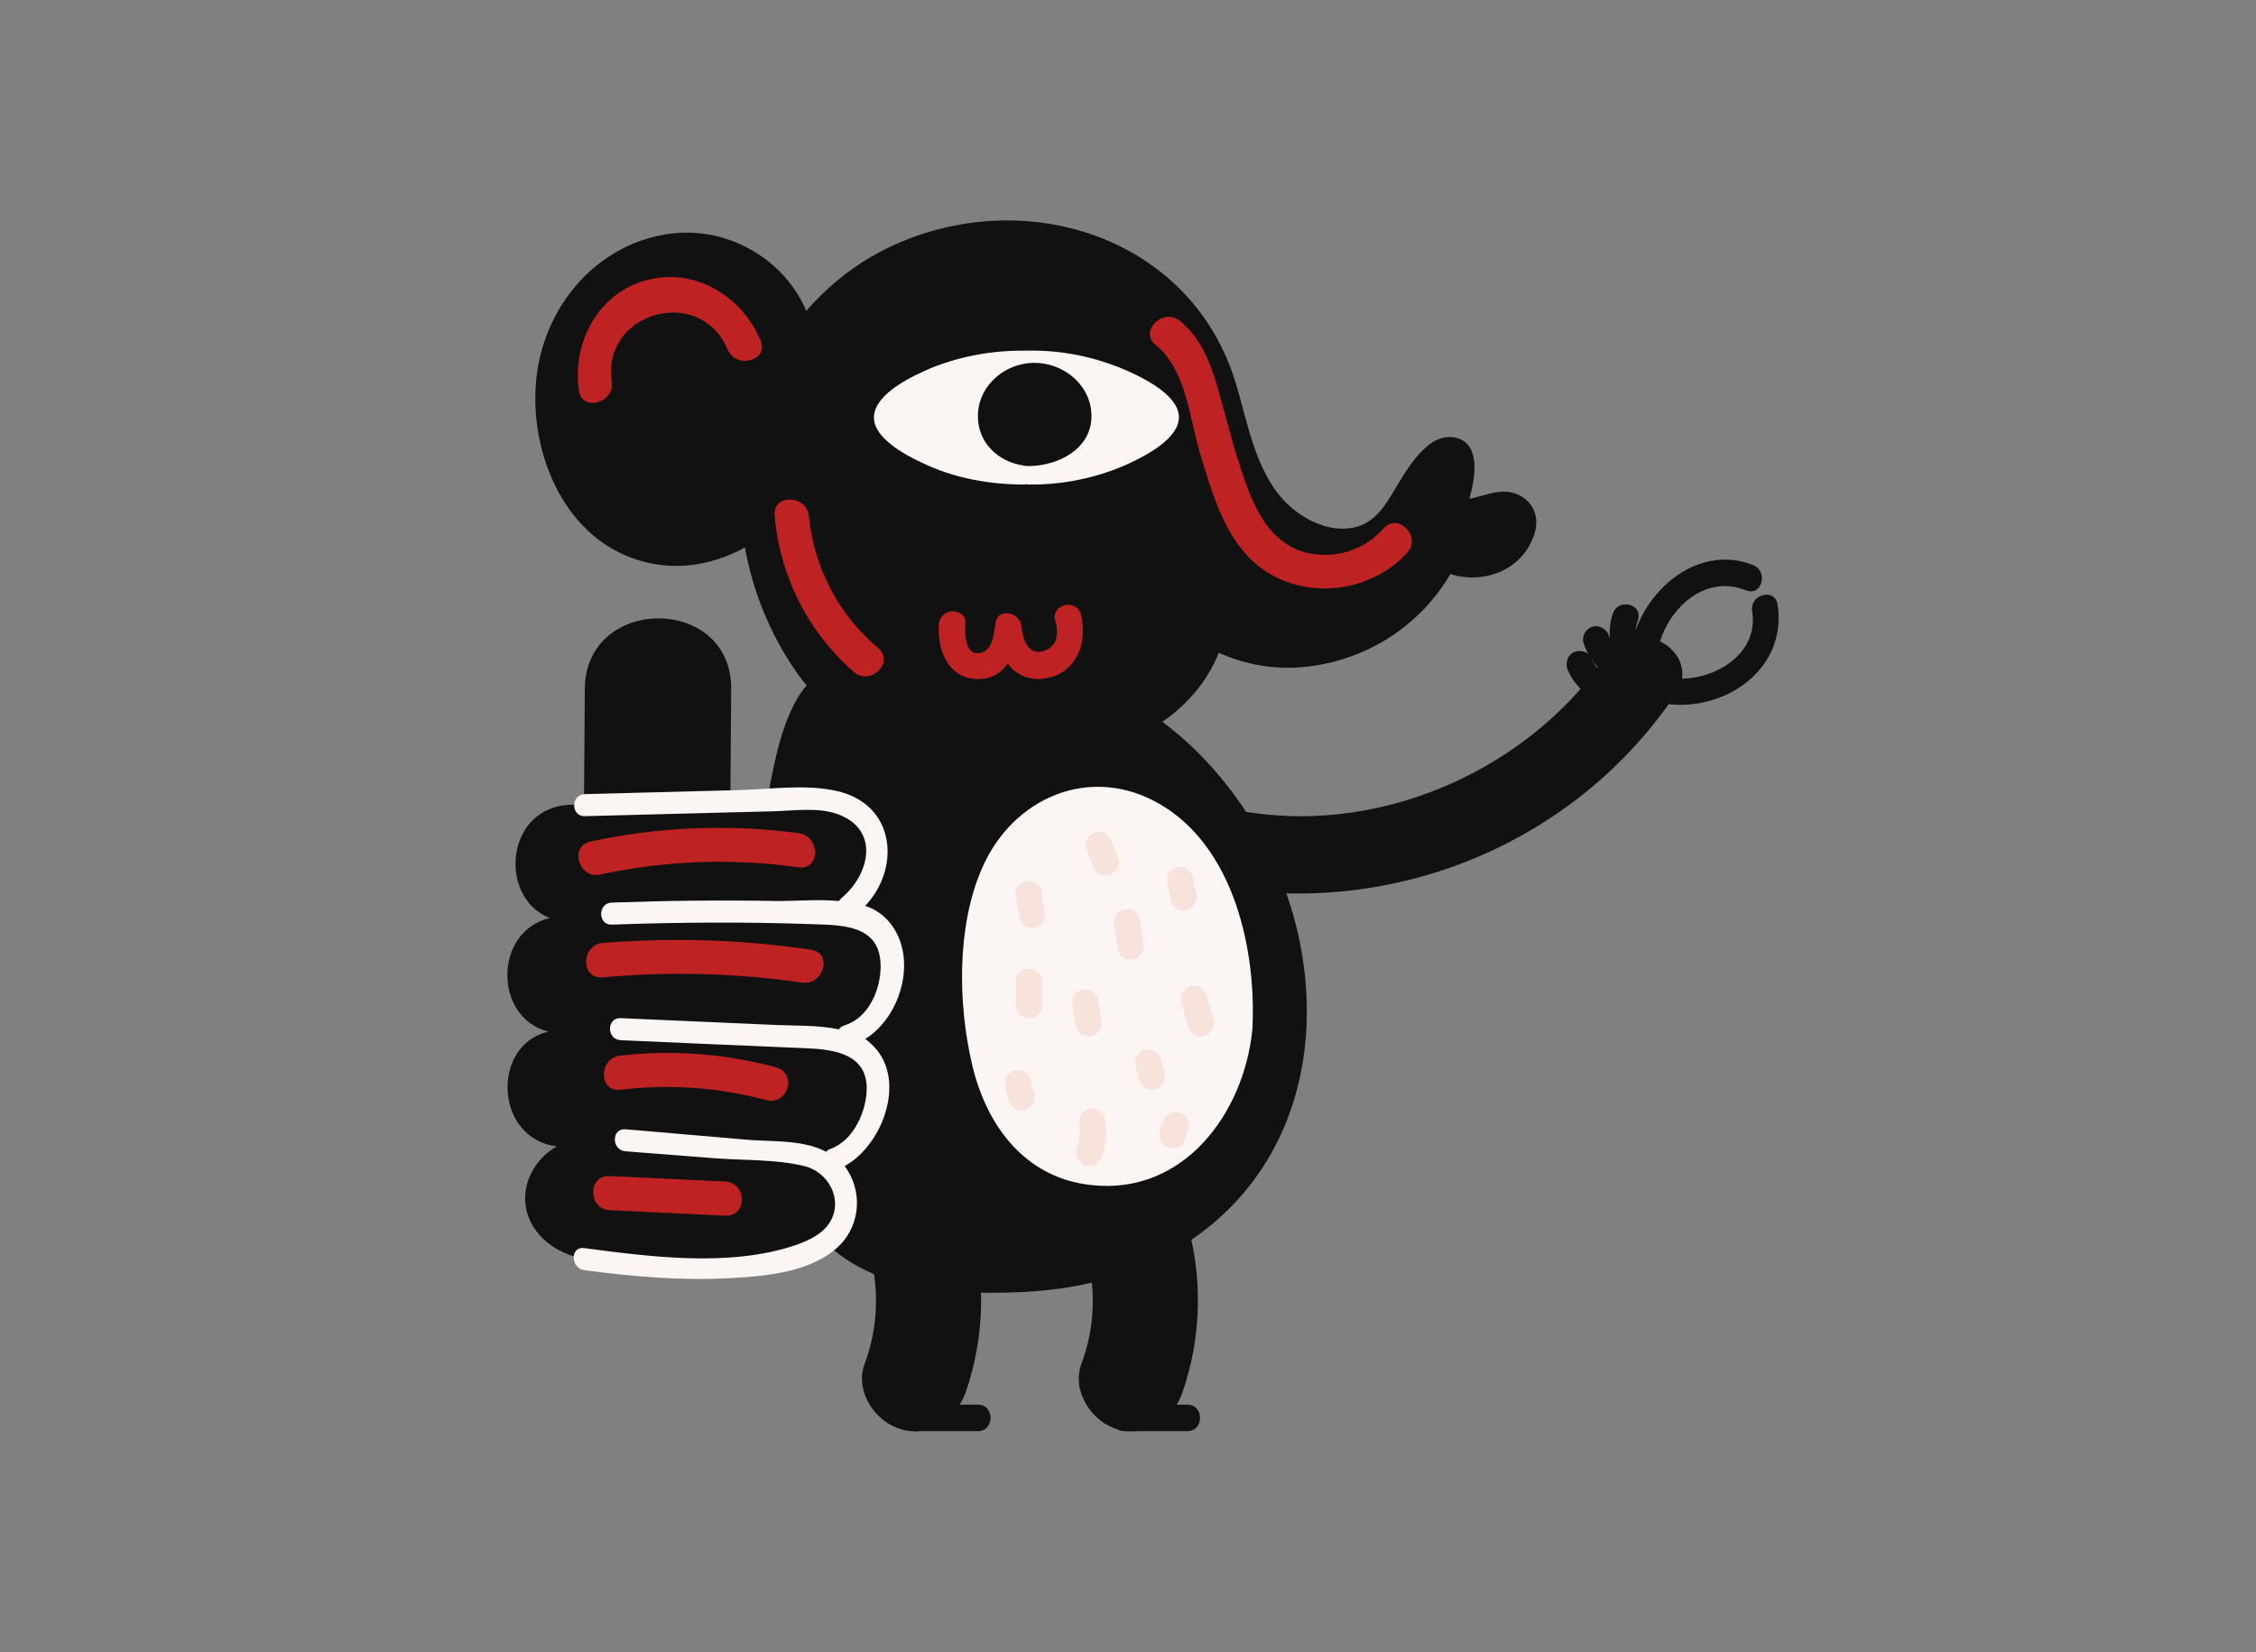 <?xml version="1.0" encoding="UTF-8"?> <!-- Generator: Adobe Illustrator 27.0.1, SVG Export Plug-In . SVG Version: 6.00 Build 0) --> <svg xmlns="http://www.w3.org/2000/svg" xmlns:xlink="http://www.w3.org/1999/xlink" version="1.1" id="Layer_1" x="0px" y="0px" viewBox="0 0 1024 750" style="enable-background:new 0 0 1024 750;" xml:space="preserve"><rect x="0" y="0" width="1024" height="750" fill="#808080" stroke="none"/> <style type="text/css"> .st0{fill:#111111;} .st1{fill:#FBF5F4;} .st2{fill:#BF2222;} .st3{fill:#F7E2DC;} </style> <g transform="translate(442.0 249.0) rotate(0.0 158.5 151.0) scale(1.002 1.001)"> <path class="st0" d="M130.3,130.8c-14-24.8-33.5-46.8-58.3-61C42.9,53,11.4,54.1-20.8,51c-23.9-2.4-47.2-5.5-60.3,19.1 c-7.1,13.5-9.8,29.9-12.6,44.6c-3.5,18.6-5.8,37.1-6.7,56.1c-2.5,48.3-3.8,118.9,41.2,150.6c21.7,15.3,51,16.8,76.7,16 c27.7-0.7,55.9-7.1,79.2-22.6C159.1,273.7,163.7,192.3,130.3,130.8L130.3,130.8z"></path> <path class="st0" d="M248.9-23.1c-8.4-5.6-16.2-0.9-24.4,0.5c2.9-10.2,4.9-24.4-5.6-27.5c-12.9-3.6-22.8,14.4-27.9,22.9 c-4.7,7.8-9.3,15.7-18.9,17.7c-10.4,2.2-21.5-2.9-29.1-9.8c-15.3-14-18.6-37-24.4-55.9C99.6-137.8,30.9-163-28.3-140.9 c-50.8,18.9-79.9,69.4-77.4,122.4c1.3,26.8,10.2,52.8,25.5,74.8C-66.5,75.6-47.8,86.7-25,92.5c45.7,11.7,115.8,4.6,136-45.2 c10.9,4.9,22.9,7.3,34.8,6.7c29-1.5,55.4-17.3,70.1-42.4c14.2,4.6,31.1-1.1,37.1-15.7C256.2-10.9,255.4-18.6,248.9-23.1L248.9-23.1 z"></path> <path class="st0" d="M-79.5-38.2l1.1-50.4c3.5-0.2,6.2-3.3,6-6.7c0-0.2,0-0.4,0-0.7c-5.3-30-34.8-50.6-64.8-46.8 c-33,4.2-56.8,32-60.8,64.3c-3.8,31.1,9.7,68.5,40.1,81.6c32.2,13.8,66.5-3.8,83.4-32.2C-71.8-33.9-75.6-37.9-79.5-38.2z"></path> <path class="st1" d="M66.4-81.9c-13.7-5.5-28-8.2-42.8-7.8C9-89.9-5.5-87.4-19.2-81.9c-8.2,3.5-25.1,11.3-26,21.7 C-46.1-50.4-31-42.4-23.7-39c14.6,7.1,30.6,10,46.8,10c0.5-0.2,0.9-0.2,1.5,0c15.5,0.2,31-2.9,45.2-9.3c7.5-3.5,24-11.7,23.1-22 S74.6-78.5,66.4-81.9z"></path> <path class="st0" d="M53.3-59.4c0.4-14.2-12.2-24.8-25.9-24.8c-12.9,0-24.8,9.8-25.5,22.9c-0.7,12.7,8.7,22,20.8,23.7 c0.5,0.2,0.9,0.2,1.5,0.2c0.4,0,0.9,0,1.5,0C38.4-37.7,52.9-45.1,53.3-59.4L53.3-59.4z"></path> <path class="st2" d="M48.4,29.7c-2-7.3-13.7-4.2-11.5,3.1c1.5,5.5,1.3,11.1-4.6,13.5c-7.6,2.9-10.2-5.1-10.7-11.1 c-0.5-6-10.6-8.7-11.7-1.6c-0.7,4-1.1,11.5-5.5,13.3c-8.2,3.3-8.6-7.6-8.2-12.7c0.5-7.6-11.3-7.6-12,0C-16.6,45.4-12.1,58.5,1,59.2 c5.8,0.4,11.3-2.2,14.4-7.1c3.8,5.6,10.7,8.2,17.5,6.7C46.7,56.5,51.8,42.1,48.4,29.7L48.4,29.7z"></path> <path class="st0" d="M-3.7,382.8c8.9-25.7,9.3-53.4,1.5-79.2c-8.9-29.3-55-16.8-45.9,12.7c5.5,17.7,5.1,36.6-1.5,53.9 c-4.2,12.2,4.9,26,16.8,29.3C-19.9,403.2-8.1,395-3.7,382.8L-3.7,382.8z"></path> <path class="st0" d="M94.5,382.8c8.9-25.7,9.3-53.4,1.5-79.2c-8.9-29.3-55-16.8-45.9,12.7c5.5,17.7,5.1,36.6-1.5,53.9 c-4.2,12.2,4.9,26,16.6,29.3C78.2,403.2,90.3,395,94.5,382.8L94.5,382.8z"></path> <path class="st0" d="M-26.6,400.3H1.9c7.6,0,7.6-12,0-12h-28.6C-34.3,388.3-34.3,400.3-26.6,400.3z"></path> <path class="st0" d="M68.2,400.3h28.6c7.6,0,7.6-12,0-12H68.2C60.6,388.3,60.6,400.3,68.2,400.3z"></path> <path class="st0" d="M115.6,154.1c78.5,12,157.9-22,202.3-88c12.9-19.1-18-37.1-31-18c-34.8,51.5-100.3,81-161.9,71.6 c-9.7-1.5-19.1,2.4-22,12.6C100.5,140.4,105.9,152.6,115.6,154.1L115.6,154.1z"></path> <path class="st0" d="M-71.1,221.1l-63.2-1.5l70.1-0.5c34.1-0.2,34.2-53.2,0.2-53.2c23.3-9.8,19.8-51.4-10.4-51l-107.6,1.3 c-30.4,0.4-33.7,42.4-10,51.4c-25.5,5.8-25.7,45.3-0.7,51.5c-25.9,6-24.6,48.4,3.8,52.1c-6.4,3.5-11.1,9.5-13.3,16.4 c-4.2,14.9,5.1,27.5,18.6,32.6c16.8,6.6,33.9,4.6,51.4,5.3c18,1.1,36.1,0.4,53.7-2.4c14.2-2.4,22-19.8,18.6-32.6 c-1.8-7.5-7.1-13.5-14-16.6h3.3C-36.8,275-36.8,222-71.1,221.1z M-154.8,272.3l10,0.2C-148.3,272.6-151.6,272.6-154.8,272.3z M-127.2,273l20.4,0.5C-113.5,273.7-120.2,273.3-127.2,273L-127.2,273z"></path> <path class="st0" d="M-110.6,160.3l0.7-96.5c0.4-42.8-66.1-42.8-66.3,0l-0.7,96.5C-177.2,202.9-111,203.1-110.6,160.3z"></path> <path class="st1" d="M-46.7,224.5c-0.7-0.7-1.6-1.5-2.5-2c16.9-10.6,24.2-38.2,10.4-53.7c-2.9-3.1-6.4-5.5-10.4-6.7 C-33,145-35.4,116-62,110c-14.4-3.3-30.8-0.7-45.2-0.4l-69,1.8c-6.4,0.2-6.4,10.2,0,10c28.2-0.7,56.6-1.5,84.9-2.2 c9.3-0.2,20.8-2,29.7,1.3c19.3,7.1,14.4,27.5,1.6,38.1c-0.4,0.4-0.7,0.7-1.1,1.3c-9.3-0.9-19.3,0-27.3,0 c-25.1-0.5-50.4-0.2-75.6,0.7c-6.4,0.2-6.4,10.2,0,10c30.4-1.1,60.8-1.3,91.2-0.2c14.2,0.4,30.6,0.7,30.6,19.1 c0,10.7-5.5,23.5-16.4,26.8c-1.1,0.4-2,0.9-2.5,1.8c-9.3-2-19.8-1.6-28.6-2l-70.3-3.1c-6.4-0.2-6.4,9.7,0,10 c27.7,1.3,55.2,2.4,82.9,3.6c12.2,0.5,28,1.8,28.6,17.5c0.2,10.7-5.8,24.4-16.4,28.2c-0.7,0.2-1.5,0.7-2,1.3 c-10-5.3-23.3-4.6-34.1-5.3l-56.8-4.9c-6.4-0.5-6.4,9.5,0,10l39.7,3.1c13.3,1.1,28.4,0.4,41.3,3.6c11.1,2.7,17.7,15.3,11.7,25.3 c-3.3,5.6-10,8.6-15.8,10.6c-29.5,10-65.4,5.3-95.6,1.3c-6.4-0.9-6.2,9.1,0,10c22,2.9,44.4,4.9,66.6,3.6 c16.2-0.9,36.8-2.7,49.2-14.9c9.5-9.7,10.4-24.9,2.2-35.9C-40.8,270.4-29.7,239.5-46.7,224.5L-46.7,224.5z"></path> <path class="st1" d="M84.4,116c-31.5-18.4-66.8-3.1-80.7,29.1c-11.5,26.4-10.9,61.6-4.4,89.2s24,51.2,53.9,54.4 c41.9,4.7,69.2-32.6,73-70.5C128.1,182.5,118.1,135.7,84.4,116L84.4,116z"></path> <path class="st0" d="M309.3,56.5C307,35.3,327,9.8,349.9,19c7.1,2.9,10.2-8.7,3.1-11.5c-29.7-11.7-58.8,20.6-55.7,49 C298.2,63.9,310.2,64.1,309.3,56.5L309.3,56.5z"></path> <path class="st0" d="M289.5,29.5c-2.7,8-1.6,16.6,2.9,23.7c4.2,6.4,14.6,0.4,10.2-6c-2.9-4.2-3.6-9.7-1.8-14.6 C303.5,25.3,292,22.2,289.5,29.5L289.5,29.5z"></path> <path class="st0" d="M287.8,58.5c-3.6-2-6.6-5.1-8.2-9.1c-1.3-2.9-5.6-3.6-8.2-2.2c-2.7,1.6-3.6,5.3-2.2,8.2 c2.5,5.6,6.9,10.4,12.4,13.3c2.9,1.6,6.6,0.7,8.2-2.2C291.5,63.6,290.8,60.1,287.8,58.5L287.8,58.5z"></path> <path class="st0" d="M276.2,42.8c1.8,5.5,5.1,10.2,9.3,13.8c2.4,2.2,6,2.2,8.4,0c2.4-2.4,2.4-6,0-8.4c-2.9-2.2-4.9-5.3-6.2-8.6 c-0.9-3.1-4.2-4.9-7.3-4.2C277.3,36.4,275.3,39.7,276.2,42.8L276.2,42.8z"></path> <path class="st0" d="M310.4,69.9c27.5,5.8,58.5-14,53.7-44.6c-1.3-7.6-12.7-4.4-11.5,3.1c3.5,21.3-21.1,33.7-39,30 C306.1,57,303,68.5,310.4,69.9z"></path> <g> <path class="st3" d="M19.1,158.3l1.6,9.5c0.9,3.1,4.2,4.9,7.3,4.2c3.1-0.9,4.9-4.2,4.2-7.3l-1.6-9.5c-0.9-3.1-4.2-4.9-7.3-4.2 C20.2,151.9,18.3,155,19.1,158.3z"></path> <path class="st3" d="M50.9,135.9l3.1,8c0.9,3.1,4.2,4.9,7.3,4.2c2.9-0.9,5.5-4.2,4.2-7.3l-3.1-8c-0.9-3.1-4.2-4.9-7.3-4.2 C52.4,129.5,49.7,132.9,50.9,135.9z"></path> <path class="st3" d="M87.7,151.9l1.6,8c0.9,3.1,4.2,4.9,7.3,4.2c3.1-0.9,4.9-4.2,4.2-7.3l-1.6-8c-0.9-3.1-4.2-4.9-7.3-4.2 C88.6,145.5,86.8,148.6,87.7,151.9z"></path> <path class="st3" d="M63.7,171l1.6,11.1c0.5,3.3,4.6,4.9,7.3,4.2c3.1-0.9,4.9-4.2,4.2-7.3l-1.6-11.1c-0.5-3.3-4.6-4.9-7.3-4.2 C64.8,164.6,62.8,167.7,63.7,171z"></path> <path class="st3" d="M19.1,196.3v11.1c0,7.6,11.8,7.6,11.8,0v-11.1C30.9,188.7,19.1,188.7,19.1,196.3z"></path> <path class="st3" d="M44.7,207.4l1.6,9.5c0.9,3.1,4.2,4.9,7.3,4.2c3.1-0.9,4.9-4.2,4.2-7.3l-1.6-9.5c-0.9-3.1-4.2-4.9-7.3-4.2 C45.8,201.1,44,204.3,44.7,207.4z"></path> <path class="st3" d="M93.9,205.8l3.3,11.1c0.9,3.1,4.2,5.1,7.3,4.2s5.1-4.2,4.2-7.3l-3.3-11.1c-0.9-3.1-4.2-5.1-7.3-4.2 S93.2,202.7,93.9,205.8L93.9,205.8z"></path> <path class="st3" d="M73.3,234.6l1.6,6.4c0.9,3.1,4.2,5.1,7.3,4.2s5.1-4.2,4.2-7.3l-1.6-6.4c-0.9-3.1-4.2-5.1-7.3-4.2 C74.4,228.2,72.4,231.3,73.3,234.6z"></path> <path class="st3" d="M85.9,259.9l-1.6,4.7c-0.7,3.1,1.1,6.4,4.2,7.3c3.1,0.7,6.4-1.1,7.3-4.2l1.6-4.7c0.7-3.1-1.1-6.4-4.2-7.3 C90.1,255,86.8,256.8,85.9,259.9z"></path> <path class="st3" d="M47.8,261.5c0.5,3.8,0.2,7.6-1.3,11.1c-0.7,3.1,1.1,6.4,4.2,7.3c3.1,0.7,6.4-1.1,7.3-4.2 c2-5.6,2.4-11.7,1.3-17.5c-0.5-3.1-4.4-4.9-7.3-4.2C48.9,255.1,47.1,258.2,47.8,261.5L47.8,261.5z"></path> <path class="st3" d="M14.3,244l1.6,6.4c0.9,3.1,4.2,5.1,7.3,4.2c3.1-0.9,5.1-4.2,4.2-7.3l-1.6-6.4c-0.9-3.1-4.2-5.1-7.3-4.2 C15.2,237.7,13.4,240.9,14.3,244z"></path> </g> <path class="st2" d="M-96.6-94.3c-8.2-19.7-28.8-32.8-50.4-27.7c-22.8,5.3-35.1,28.4-31.9,50.4c1.5,9.8,16.4,5.6,14.9-4.2 c-4.6-31.5,40.1-43.9,52.4-14.6C-107.7-81-92.7-85.2-96.6-94.3L-96.6-94.3z"></path> <path class="st2" d="M-169.4,147.9c29.7-6.4,60.1-7.5,90.1-3.3c9.8,1.3,9.8-14.2,0-15.5c-31.5-4.2-63.4-2.9-94.3,3.8 C-183.3,134.9-179.1,149.9-169.4,147.9L-169.4,147.9z"></path> <path class="st2" d="M-168.1,194.5c30-2.7,60.5-2,90.3,2.4c9.8,1.5,14-13.5,4.2-14.9c-31.3-4.7-63-5.6-94.5-3.1 C-178,179.9-178.2,195.4-168.1,194.5L-168.1,194.5z"></path> <path class="st2" d="M-160.1,245.5c22.2-2.7,44.6-1.1,66.3,4.7c9.7,2.5,13.8-12.4,4.2-14.9c-22.9-6.2-46.8-8-70.5-5.3 C-170,231.1-170.1,246.6-160.1,245.5L-160.1,245.5z"></path> <path class="st2" d="M-165,300.1l52.4,2.5c10,0.5,10-14.9,0-15.5l-52.4-2.5C-174.9,284.1-174.9,299.6-165,300.1L-165,300.1z"></path> <path class="st2" d="M-90.2-14.7c2.4,27.3,15.1,52.6,35.9,70.7c7.5,6.6,18.6-4.4,10.9-10.9C-61.2,30.1-72.5,8.6-74.7-14.7 C-75.8-24.6-91.3-24.8-90.2-14.7L-90.2-14.7z"></path> <path class="st2" d="M82.4-92.3C96.3-81,97.7-59,102.6-42.8s9.8,33.7,21.5,46.3c19.3,20.6,53.7,18.9,72.3-1.6 c6.6-7.5-4.4-18.4-10.9-10.9c-8.6,9.8-22,14-34.8,10.9c-15.8-4-23.1-18.8-28-33c-4.9-13.8-8.4-28.2-12.4-42.4 c-3.3-11.3-7.6-22-16.9-29.7C85.7-109.4,74.6-98.5,82.4-92.3L82.4-92.3z"></path> </g> </svg> 